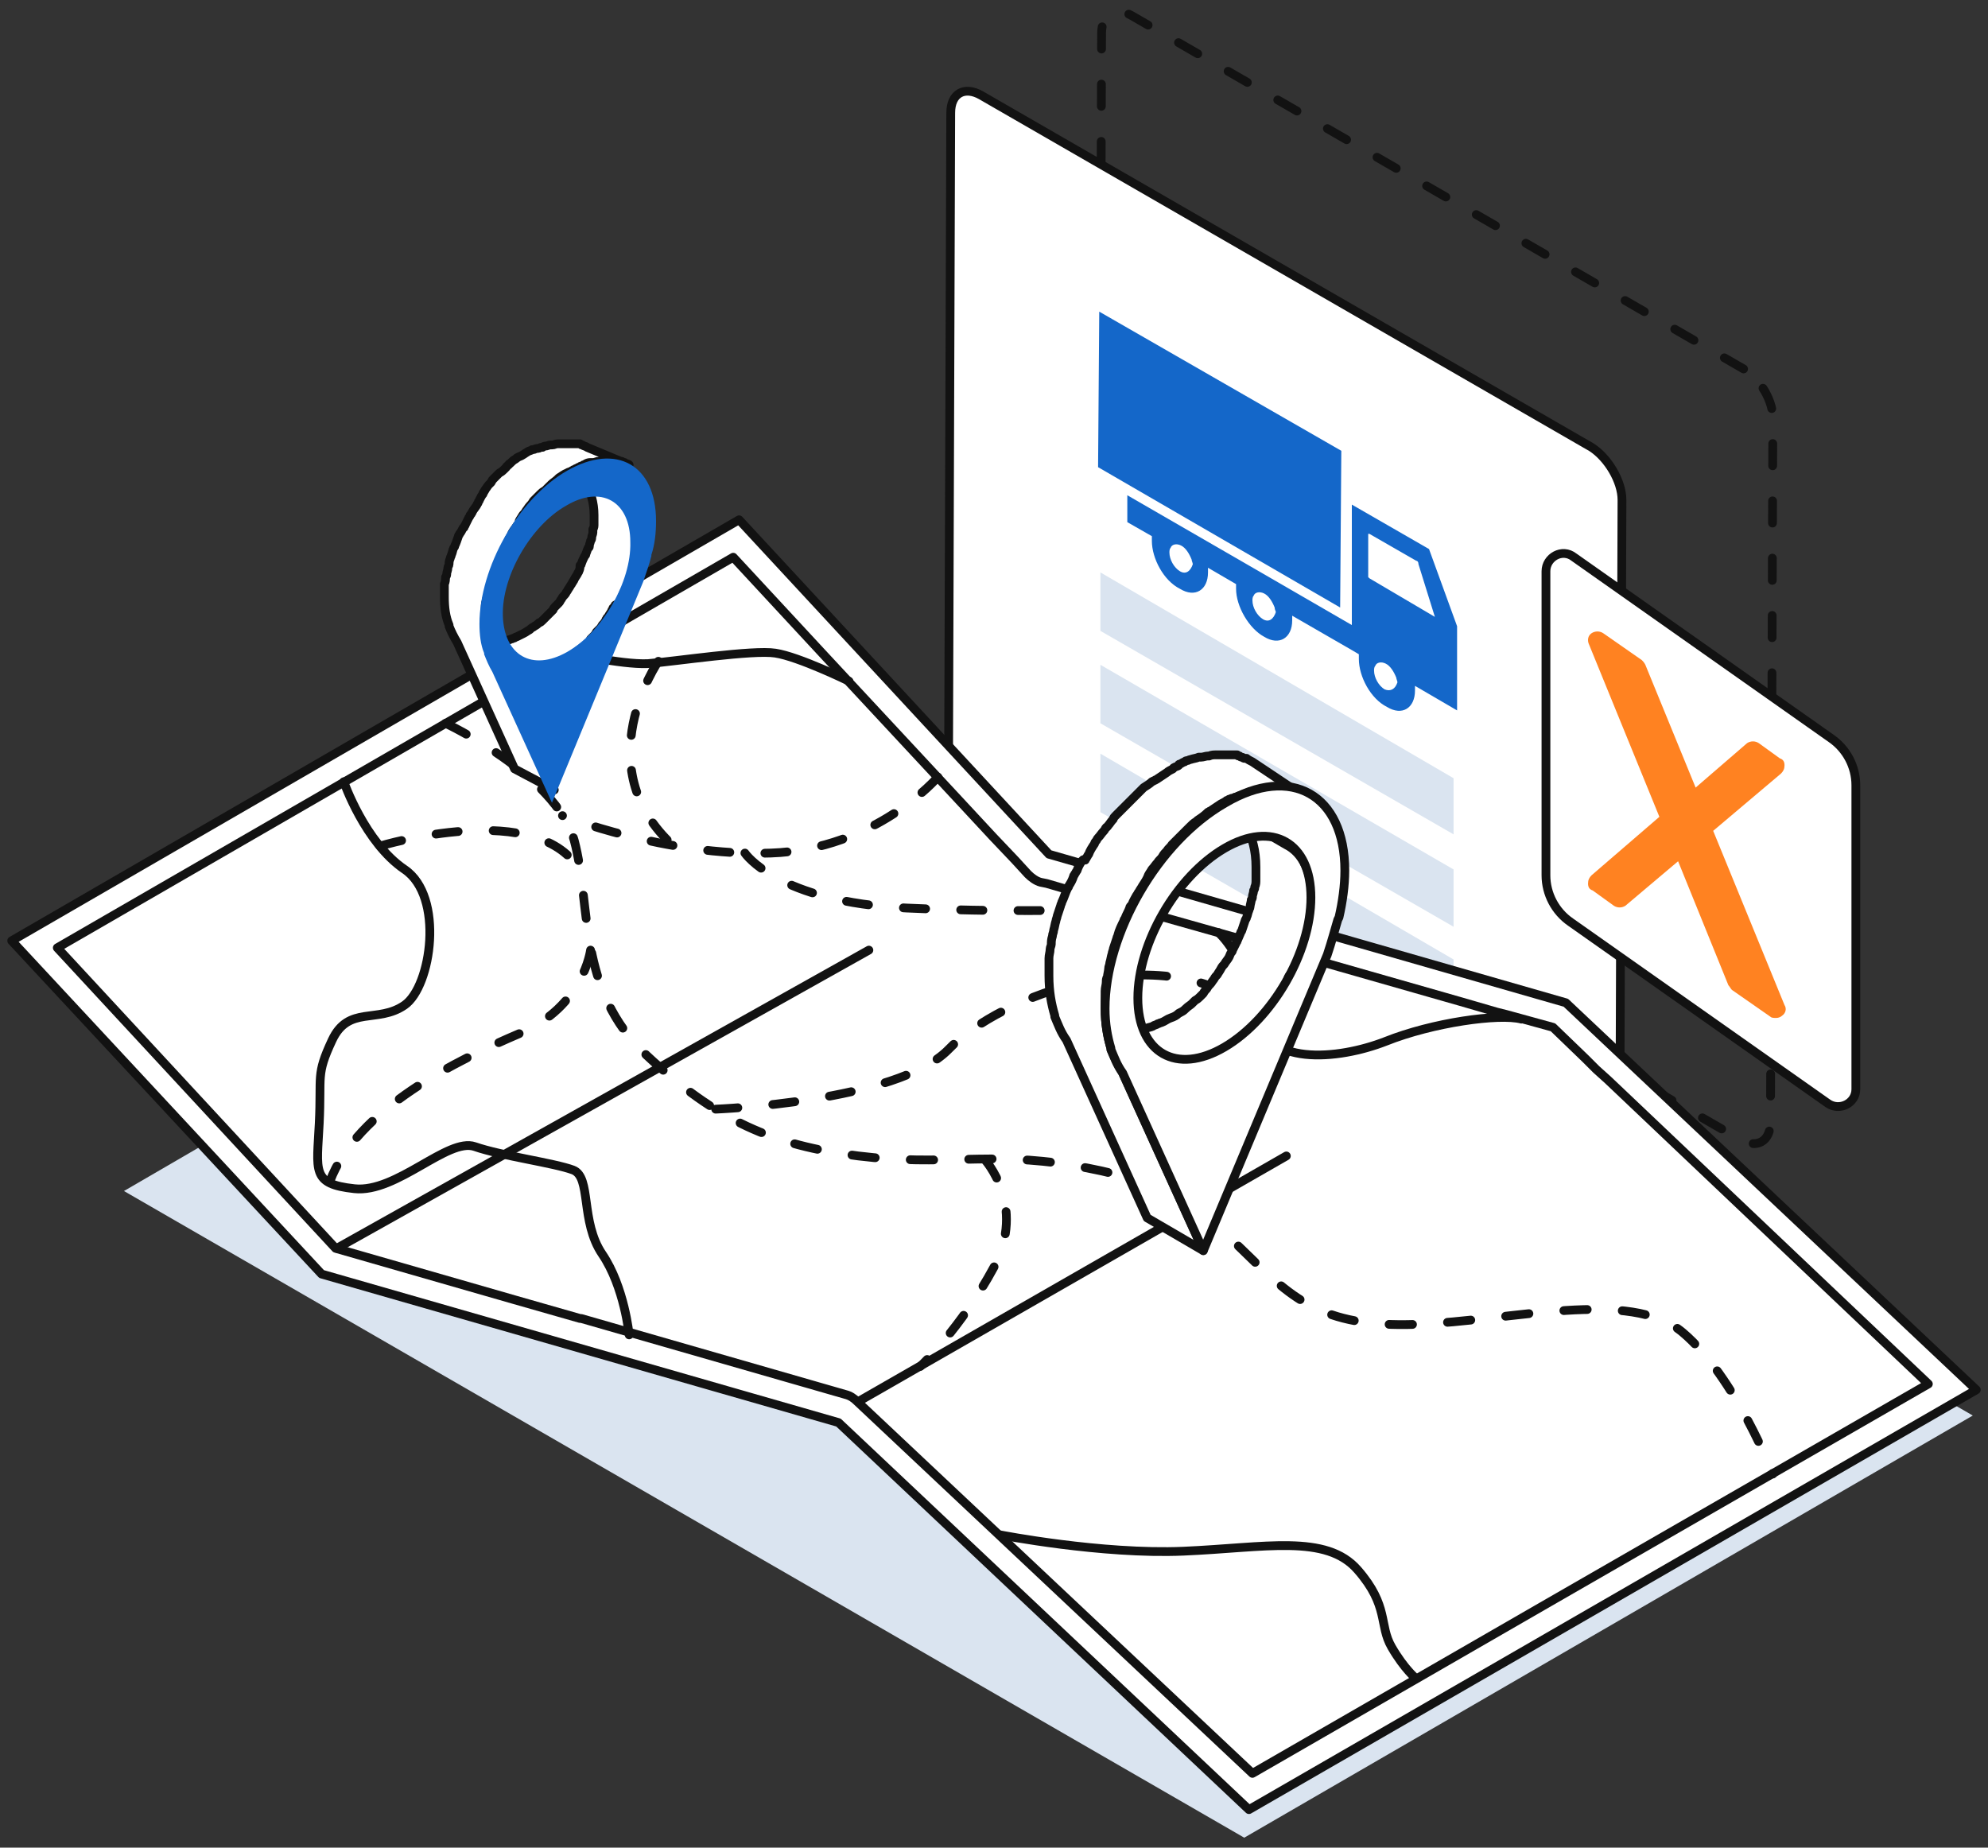 <svg width="170" height="158" viewBox="0 0 170 158" fill="none" xmlns="http://www.w3.org/2000/svg">
<rect x="0" y="0" width="170" height="158" fill="#333333" stroke="none"/>
<path d="M149.1 31.55L96.8 1.35C95.4 0.55 94.2 1.15 94.2 2.85L94 62.85C94 64.55 95.2 66.55 96.6 67.35L148.8 97.45C150.2 98.25 151.4 97.65 151.4 95.95L151.6 35.95C151.7 34.35 150.5 32.35 149.1 31.55Z" stroke="#121212" stroke-width="0.75" stroke-linecap="round" stroke-linejoin="round" stroke-dasharray="1.9 3"/>
<path d="M136.1 38.25L83.9 8.15C82.5 7.35 81.3 7.95 81.3 9.65L81.1 69.65C81.1 71.35 82.3 73.35 83.7 74.15L135.9 104.25C137.3 105.05 138.5 104.45 138.5 102.75L138.7 42.75C138.7 41.15 137.5 39.15 136.1 38.25Z" fill="white" stroke="#121212" stroke-width="0.75" stroke-linecap="round" stroke-linejoin="round"/>
<path d="M114.7 38.55L94 26.65L93.9 39.95L114.6 51.95L114.7 38.55Z" fill="#1467C9"/>
<path d="M100.9 48.851C100.4 48.551 100 47.851 100 47.251C100 47.151 100 46.951 100.1 46.851C100.2 46.551 100.6 46.451 101 46.651C101.4 46.851 101.7 47.351 101.9 47.851C101.9 47.951 102 48.151 102 48.251C101.8 48.851 101.4 49.151 100.9 48.851ZM108 52.951C107.5 52.651 107.1 51.951 107.1 51.351C107.1 51.251 107.1 51.051 107.2 50.951C107.3 50.651 107.7 50.551 108.1 50.751C108.5 50.951 108.8 51.451 109 51.951C109 52.151 109.1 52.251 109.1 52.351C108.9 52.951 108.5 53.251 108 52.951ZM118.4 58.951C117.9 58.651 117.5 57.951 117.5 57.351C117.5 57.251 117.5 57.051 117.6 56.951C117.7 56.651 118.1 56.551 118.5 56.751C118.9 56.951 119.2 57.451 119.4 57.951C119.4 58.051 119.5 58.251 119.5 58.351C119.3 58.951 118.9 59.151 118.4 58.951ZM117.1 49.451L117 49.351V45.651H117.1L121.1 47.951C121.2 47.951 121.3 48.051 121.3 48.251L122.7 52.751L117.1 49.451ZM122.2 46.951L115.6 43.151V53.451L108 49.051L100.9 44.951L96.4 42.351V44.651L98.5 45.851C98.5 45.951 98.5 46.151 98.5 46.251C98.5 47.751 99.5 49.651 100.9 50.351C102.2 51.151 103.3 50.451 103.3 48.951C103.3 48.851 103.3 48.651 103.3 48.551L105.7 49.951C105.7 50.051 105.7 50.251 105.7 50.351C105.7 51.851 106.8 53.751 108.1 54.451C109.4 55.251 110.5 54.551 110.5 53.051C110.5 52.951 110.5 52.751 110.5 52.651L115.7 55.651L116.2 55.951C116.2 56.051 116.2 56.251 116.2 56.351C116.2 57.851 117.2 59.751 118.6 60.451C119.9 61.251 121 60.551 121 59.051C121 58.951 121 58.751 121 58.651L124.6 60.751V53.551L122.2 46.951Z" fill="#1467C9"/>
<path d="M94.1 48.95L124.3 66.55V71.35L94.1 53.95V48.95Z" fill="#DAE4F0"/>
<path d="M94.1 56.851L124.3 74.351V79.251L94.1 61.851V56.851Z" fill="#DAE4F0"/>
<path d="M94.1 64.45L124.3 82.05V86.85L94.1 69.45V64.45Z" fill="#DAE4F0"/>
<path d="M132.199 48.85V74.85C132.199 76.45 132.999 77.95 134.299 78.85L156.299 94.35C157.299 95.05 158.699 94.35 158.699 93.15V67.15C158.699 65.55 157.899 64.05 156.599 63.15L134.599 47.65C133.599 46.85 132.199 47.65 132.199 48.85Z" fill="white" stroke="#121212" stroke-width="0.75" stroke-linecap="round" stroke-linejoin="round"/>
<path d="M152.599 85.95L146.499 71.05L152.299 66.15C152.499 65.95 152.599 65.75 152.599 65.45C152.599 65.15 152.499 64.95 152.199 64.85L150.399 63.55C150.099 63.35 149.699 63.35 149.399 63.55L144.999 67.35L140.699 56.85C140.599 56.65 140.499 56.55 140.399 56.45L137.099 54.15C136.799 53.95 136.399 53.95 136.099 54.15C135.799 54.35 135.699 54.75 135.899 55.15L141.899 69.85L136.099 74.85C135.899 75.05 135.799 75.25 135.799 75.55C135.799 75.85 135.899 76.05 136.199 76.15L137.999 77.45C138.299 77.65 138.699 77.65 138.999 77.45L143.499 73.65L147.799 84.25C147.899 84.35 147.999 84.55 148.099 84.65L151.399 86.95C151.499 87.05 151.699 87.05 151.899 87.05C152.099 87.05 152.299 86.95 152.399 86.85C152.699 86.65 152.799 86.25 152.599 85.95Z" fill="#FF8221"/>
<path d="M168.7 121.05L106.4 157.15L10.6 101.85L72.9 65.65L168.7 121.05Z" fill="#DAE4F0"/>
<path d="M1 80.45L27.5 108.95L71.7 121.65L106.8 154.75L169 118.85L133.9 85.75L89.7 73.05L63.2 44.45L1 80.45Z" fill="white" stroke="#121212" stroke-width="0.75" stroke-linecap="round" stroke-linejoin="round"/>
<path d="M164.9 118.35L131.9 137.35L107.1 151.65L73.3 119.85C73 119.55 72.7 119.35 72.3 119.25L50.4 112.95L49.7 112.75H49.6L44 111.15L28.7 106.75L4.9 81.05L62.7 47.65L70.3 55.85L82.3 68.75L84.9 71.55L86.8 73.55L87.9 74.75C88.2 75.05 88.6 75.35 89 75.45L89.5 75.55L97.4 77.85L97.6 77.95L99.2 78.35L107.7 80.75L108.8 81.05L117.2 83.45L123.5 85.25L124.9 85.65L128 86.55L128.8 86.75L132.8 87.85L135.6 90.55L136.4 91.35L136.5 91.45L137.5 92.35L164.9 118.35Z" fill="white" stroke="#121212" stroke-width="0.75" stroke-linecap="round" stroke-linejoin="round"/>
<path d="M29.4 66.851C29.4 66.851 31.2 72.051 34.6 74.351C38 76.651 36.9 84.351 34.6 85.951C32.3 87.551 29.8 85.951 28.4 88.951C27 91.951 27.5 91.951 27.3 96.051C27.1 100.151 26.6 101.251 30.3 101.651C33.9 102.051 38.3 97.251 40.6 98.051C42.9 98.851 47.4 99.451 49 100.051C50.6 100.651 49.6 104.451 51.5 107.251C53.4 110.051 53.8 114.151 53.8 114.151" fill="white"/>
<path d="M29.4 66.851C29.4 66.851 31.2 72.051 34.6 74.351C38 76.651 36.9 84.351 34.6 85.951C32.3 87.551 29.8 85.951 28.4 88.951C27 91.951 27.5 91.951 27.3 96.051C27.1 100.151 26.6 101.251 30.3 101.651C33.9 102.051 38.3 97.251 40.6 98.051C42.9 98.851 47.4 99.451 49 100.051C50.6 100.651 49.6 104.451 51.5 107.251C53.4 110.051 53.8 114.151 53.8 114.151" stroke="#121212" stroke-width="0.75" stroke-linecap="round" stroke-linejoin="round"/>
<path d="M48.4 55.951C48.7 55.751 53 56.851 55.4 56.751C57.8 56.551 64.4 55.551 66.3 55.851C68.3 56.151 72.6 58.251 72.6 58.251" fill="white"/>
<path d="M48.4 55.951C48.7 55.751 53 56.851 55.4 56.751C57.8 56.551 64.4 55.551 66.3 55.851C68.3 56.151 72.6 58.251 72.6 58.251" stroke="#121212" stroke-width="0.75" stroke-linecap="round" stroke-linejoin="round"/>
<path d="M104.199 79.75C104.199 79.75 106.599 81.85 107.299 86.55C107.999 91.25 114.399 90.65 118.499 89.05C122.499 87.45 128.199 86.65 130.099 87.15" stroke="#121212" stroke-width="0.75" stroke-linecap="round" stroke-linejoin="round"/>
<path d="M73.4 119.851L110 98.851" stroke="#121212" stroke-width="0.75" stroke-linecap="round" stroke-linejoin="round"/>
<path d="M28.801 106.75L74.301 81.25" stroke="#121212" stroke-width="0.75" stroke-linecap="round" stroke-linejoin="round"/>
<path d="M85.5 131.25C85.5 131.25 94.2 132.95 101.2 132.65C108.2 132.35 113.4 131.15 116.1 134.25C118.8 137.35 117.9 138.95 119 140.85C120.1 142.75 121.1 143.55 121.1 143.55" stroke="#121212" stroke-width="0.75" stroke-linecap="round" stroke-linejoin="round"/>
<path d="M38.1 61.851C38.1 61.851 47.5 66.251 49.1 71.851C50.6 77.451 49.3 84.651 55.3 90.251C61.3 95.851 66.1 97.951 73.4 98.851C80.7 99.751 84.6 98.451 91.7 99.651C98.8 100.851 101.8 102.551 106.1 106.751C110.4 110.951 112.9 113.551 121.1 113.251C129.3 112.951 139.4 110.151 143.9 113.951C148.4 117.751 151.6 126.051 151.6 126.051" stroke="#121212" stroke-width="0.75" stroke-linecap="round" stroke-linejoin="round" stroke-dasharray="2 3"/>
<path d="M80.2 66.45C80.2 66.45 74.9 72.65 65.9 72.95C56.9 73.25 48.1 69.75 48.1 69.75" stroke="#121212" stroke-width="0.75" stroke-linecap="round" stroke-linejoin="round" stroke-dasharray="1.9 3"/>
<path d="M50.499 81.25C50.499 81.25 49.899 86.05 44.499 88.35C39.099 90.65 30.499 94.85 28.199 101.05" stroke="#121212" stroke-width="0.75" stroke-linecap="round" stroke-linejoin="round" stroke-dasharray="1.9 3"/>
<path d="M63.699 72.95C63.699 72.95 66.499 77.15 77.499 77.65C88.499 78.15 93.999 77.55 98.499 78.15" stroke="#121212" stroke-width="0.75" stroke-linecap="round" stroke-linejoin="round" stroke-dasharray="1.9 3"/>
<path d="M84.199 99.15C84.199 99.15 87.799 103.05 84.999 108.35C82.199 113.55 78.699 116.85 78.699 116.85" stroke="#121212" stroke-width="0.75" stroke-linecap="round" stroke-linejoin="round" stroke-dasharray="1.9 3"/>
<path d="M32.5 72.35C32.5 72.35 46.3 68.15 49.7 74.65" stroke="#121212" stroke-width="0.75" stroke-linecap="round" stroke-linejoin="round" stroke-dasharray="1.9 3"/>
<path d="M56.3 56.55C56.3 56.55 50.1 65.55 57.6 72.35" stroke="#121212" stroke-width="0.75" stroke-linecap="round" stroke-linejoin="round" stroke-dasharray="1.9 3"/>
<path d="M61.199 94.85C61.199 94.85 76.699 94.251 81.099 89.751C85.499 85.15 99.399 79.85 107.399 86.55" stroke="#121212" stroke-width="0.75" stroke-linecap="round" stroke-linejoin="round" stroke-dasharray="1.9 3"/>
<path d="M53.099 51.251C53.099 51.151 53.199 51.151 53.199 51.051V50.951C53.299 50.851 53.299 50.651 53.399 50.551C53.399 50.551 53.399 50.451 53.499 50.451C53.599 50.251 53.699 50.051 53.799 49.751C53.799 49.651 53.799 49.651 53.899 49.551C53.999 49.351 53.999 49.251 54.099 49.051C54.099 48.951 54.099 48.851 54.199 48.851C54.199 48.751 54.299 48.551 54.299 48.451C54.299 48.351 54.299 48.251 54.399 48.151C54.399 48.051 54.499 47.851 54.499 47.751C54.499 47.651 54.499 47.551 54.499 47.451C54.499 47.351 54.499 47.151 54.599 47.051C54.599 46.951 54.599 46.951 54.599 46.851C54.599 46.651 54.599 46.451 54.599 46.251C54.599 44.451 53.999 43.151 52.899 42.551L49.099 40.351C49.499 40.551 49.799 40.851 50.099 41.351C50.499 42.051 50.799 42.951 50.799 44.051C50.799 44.251 50.799 44.451 50.799 44.651C50.799 44.751 50.799 44.751 50.799 44.851C50.799 44.951 50.799 45.151 50.699 45.251C50.699 45.351 50.699 45.451 50.699 45.551C50.699 45.651 50.599 45.851 50.599 45.951C50.599 46.051 50.599 46.151 50.499 46.251C50.499 46.351 50.399 46.551 50.399 46.651C50.399 46.751 50.399 46.851 50.299 46.851C50.199 47.051 50.199 47.151 50.099 47.351C50.099 47.451 50.099 47.451 49.999 47.551C49.899 47.751 49.799 47.951 49.699 48.251C49.699 48.251 49.699 48.351 49.599 48.351C49.599 48.551 49.599 48.651 49.499 48.851C49.499 48.951 49.399 48.951 49.399 49.051C49.299 49.251 49.199 49.351 49.099 49.551C49.099 49.651 48.999 49.651 48.999 49.751C48.899 49.851 48.899 49.951 48.799 50.051C48.699 50.251 48.599 50.351 48.499 50.551C48.399 50.651 48.399 50.751 48.299 50.851C48.199 50.951 48.099 51.051 47.999 51.251C47.899 51.351 47.899 51.451 47.799 51.551C47.699 51.651 47.599 51.751 47.499 51.851C47.399 51.951 47.299 52.051 47.299 52.151C47.199 52.251 47.099 52.351 46.999 52.451C46.899 52.551 46.799 52.651 46.699 52.751C46.599 52.851 46.499 52.951 46.399 53.051C46.299 53.151 46.199 53.251 46.099 53.251C45.999 53.351 45.899 53.451 45.699 53.551C45.599 53.651 45.499 53.651 45.399 53.751L45.299 53.851C45.099 53.951 44.999 54.051 44.799 54.151C44.599 54.251 44.399 54.351 44.199 54.451C44.099 54.451 43.999 54.551 43.999 54.551C43.899 54.551 43.799 54.651 43.699 54.651C43.499 54.751 43.399 54.751 43.199 54.751H43.099C42.999 54.751 42.899 54.751 42.699 54.851H42.599C42.499 54.851 42.299 54.851 42.199 54.851C42.199 54.851 42.199 54.851 42.099 54.851C41.999 54.851 41.999 54.851 41.899 54.851C41.799 54.851 41.699 54.851 41.599 54.851C41.499 54.851 41.499 54.851 41.399 54.751C41.299 54.751 41.199 54.651 41.099 54.651C40.999 54.551 40.799 54.551 40.699 54.451L44.499 56.651C44.599 56.751 44.699 56.751 44.799 56.851C44.899 56.851 44.999 56.951 45.099 56.951C45.199 56.951 45.199 56.951 45.299 57.051C45.399 57.051 45.499 57.051 45.599 57.051H45.699C45.699 57.051 45.699 57.051 45.799 57.051C45.899 57.051 46.099 57.051 46.199 57.051H46.299C46.399 57.051 46.499 57.051 46.599 56.951H46.699C46.899 56.951 46.999 56.851 47.199 56.851C47.299 56.851 47.399 56.751 47.599 56.751C47.699 56.751 47.699 56.751 47.799 56.651C47.999 56.551 48.199 56.451 48.399 56.351C48.599 56.251 48.699 56.151 48.899 56.051L48.999 55.951L49.099 55.851C49.199 55.851 49.199 55.751 49.299 55.751C49.399 55.651 49.499 55.551 49.699 55.451L49.799 55.351C49.899 55.351 49.899 55.251 49.999 55.251C50.099 55.151 50.199 55.051 50.299 54.951L50.399 54.851C50.399 54.851 50.499 54.751 50.499 54.651C50.599 54.551 50.699 54.451 50.799 54.351L50.899 54.251C50.899 54.151 50.999 54.151 50.999 54.051C51.099 53.951 51.199 53.851 51.299 53.751L51.399 53.651C51.399 53.551 51.499 53.551 51.499 53.451C51.599 53.351 51.699 53.251 51.799 53.051C51.799 52.951 51.899 52.951 51.899 52.851L51.999 52.751C52.099 52.551 52.199 52.451 52.299 52.251C52.299 52.151 52.399 52.151 52.399 52.051C52.399 52.051 52.399 51.951 52.499 51.951C52.499 51.851 52.599 51.851 52.599 51.751C52.999 51.551 53.099 51.351 53.099 51.251Z" fill="white" stroke="#121212" stroke-width="0.75" stroke-linecap="round" stroke-linejoin="round"/>
<path d="M50.2 38.25C50.1 38.15 49.9 38.15 49.8 38.05C49.7 38.05 49.7 38.05 49.6 37.95H49.5C49.4 37.95 49.4 37.95 49.3 37.95H49.2C49.1 37.95 49.1 37.95 49 37.95H48.9C48.8 37.95 48.8 37.95 48.7 37.95H48.6C48.5 37.95 48.3 37.95 48.2 37.95H48.1C48 37.95 47.8 37.95 47.7 37.95C47.5 37.95 47.4 38.05 47.2 38.05H47.1C46.9 38.05 46.8 38.15 46.6 38.15C46.5 38.15 46.4 38.25 46.4 38.25H46.3C46.2 38.25 46.1 38.35 46 38.35H45.9C45.8 38.35 45.7 38.45 45.6 38.45H45.5C45.4 38.55 45.2 38.55 45.1 38.65C44.9 38.75 44.7 38.95 44.4 39.05C44.3 39.05 44.3 39.15 44.2 39.15L44.1 39.25C43.9 39.35 43.8 39.45 43.6 39.65C43.6 39.65 43.5 39.65 43.5 39.75C43.4 39.85 43.3 39.85 43.3 39.95C43.2 40.05 43.2 40.05 43.1 40.15C43 40.25 42.9 40.35 42.7 40.45L42.6 40.55C42.5 40.65 42.5 40.65 42.4 40.75C42.3 40.85 42.2 40.95 42.1 41.05C42.1 41.15 42 41.15 42 41.25C41.9 41.35 41.9 41.35 41.8 41.45C41.7 41.55 41.6 41.75 41.5 41.85C41.5 41.95 41.4 41.95 41.4 42.05C41.3 42.15 41.3 42.15 41.3 42.25C41.2 42.35 41.1 42.55 41 42.75C41 42.85 40.9 42.85 40.9 42.95C40.9 43.05 40.8 43.05 40.8 43.15C40.7 43.35 40.5 43.55 40.4 43.75C40.4 43.85 40.3 43.85 40.3 43.95L40.2 44.05C40.2 44.15 40.1 44.25 40.1 44.25C40 44.45 39.9 44.65 39.8 44.85C39.8 44.95 39.7 44.95 39.7 45.05C39.7 45.05 39.7 45.15 39.6 45.15C39.5 45.35 39.4 45.55 39.3 45.65C39.3 45.75 39.2 45.75 39.2 45.85C39.1 46.15 39 46.45 38.9 46.65C38.9 46.75 38.8 46.85 38.8 46.85C38.7 47.05 38.7 47.25 38.6 47.45C38.6 47.55 38.5 47.65 38.5 47.75C38.4 47.95 38.4 48.15 38.4 48.25C38.4 48.35 38.3 48.45 38.3 48.55C38.3 48.75 38.2 48.95 38.2 49.05C38.2 49.15 38.2 49.25 38.1 49.35C38.1 49.55 38.1 49.75 38 49.95C38 50.05 38 50.15 38 50.25C38 50.55 38 50.75 38 51.05C38 51.95 38.1 52.75 38.4 53.45V53.55C38.6 54.05 38.8 54.45 39.1 54.95L44 65.75L47.4 67.55L42.6 56.95C42.3 56.45 42.1 56.05 41.9 55.55V55.45C41.7 54.75 41.5 53.95 41.5 53.05C41.5 52.75 41.5 52.55 41.5 52.25C41.5 52.15 41.5 52.05 41.5 51.95C41.5 51.75 41.5 51.55 41.6 51.35C41.6 51.25 41.6 51.15 41.7 51.05C41.7 50.85 41.8 50.65 41.8 50.55C41.8 50.45 41.8 50.35 41.9 50.25C41.9 50.05 42 49.85 42 49.75C42 49.65 42.1 49.55 42.1 49.45C42.2 49.25 42.2 49.05 42.3 48.85C42.3 48.75 42.4 48.65 42.4 48.65C42.5 48.35 42.6 48.05 42.7 47.85C42.7 47.75 42.8 47.75 42.8 47.65C42.9 47.45 43 47.25 43.1 46.95C43.1 46.85 43.2 46.85 43.2 46.75C43.3 46.55 43.4 46.35 43.5 46.15C43.5 46.05 43.6 46.05 43.6 45.95C43.7 45.85 43.7 45.75 43.8 45.55C43.9 45.35 44.1 45.15 44.2 44.95C44.3 44.85 44.4 44.75 44.4 44.55C44.5 44.35 44.6 44.25 44.7 44.05C44.8 43.95 44.9 43.85 45 43.65C45.1 43.55 45.2 43.35 45.3 43.25C45.4 43.15 45.5 43.05 45.6 42.85C45.7 42.75 45.8 42.65 45.9 42.55C46 42.45 46.1 42.35 46.2 42.25C46.3 42.15 46.4 42.05 46.6 41.95C46.7 41.85 46.9 41.65 47 41.55C47 41.55 47.1 41.55 47.1 41.45C47.3 41.25 47.5 41.15 47.7 40.95L47.8 40.85C48 40.75 48.2 40.55 48.5 40.45C48.6 40.35 48.8 40.35 48.9 40.25C49 40.25 49 40.15 49.1 40.15C49.2 40.15 49.2 40.05 49.3 40.05C49.4 40.05 49.4 39.95 49.5 39.95C49.6 39.95 49.6 39.85 49.7 39.85C49.8 39.85 49.8 39.85 49.9 39.75C50 39.75 50 39.75 50.1 39.65C50.3 39.55 50.4 39.55 50.6 39.55H50.7C50.9 39.55 51 39.45 51.2 39.45C51.3 39.45 51.5 39.45 51.6 39.45H51.7C51.8 39.45 52 39.45 52.1 39.45H52.2C52.3 39.45 52.3 39.45 52.4 39.45H52.5C52.6 39.45 52.6 39.45 52.7 39.45H52.8C52.9 39.45 52.9 39.45 53 39.45H53.1C53.2 39.45 53.2 39.45 53.3 39.55H53.4C53.5 39.65 53.7 39.65 53.8 39.75L50.2 38.25Z" fill="white" stroke="#121212" stroke-width="0.75" stroke-linecap="round" stroke-linejoin="round"/>
<path d="M48.5 40.25C52.7 37.85 56.1 39.75 56.1 44.55C56.1 45.55 56 46.55 55.7 47.45V47.55C55.5 48.35 55.3 48.85 55 49.75L47.2 68.65L42.1 57.45C41.8 56.95 41.6 56.45 41.4 55.95V55.85C41.1 55.15 41 54.25 41 53.35C41 48.55 44.3 42.65 48.5 40.25ZM48.5 55.75C51.5 54.05 54 49.75 53.9 46.35C53.9 42.85 51.4 41.45 48.4 43.25C45.4 44.95 42.9 49.25 43 52.65C43.1 56.05 45.5 57.45 48.5 55.75Z" fill="#1467C9"/>
<path d="M110.399 83.25C110.399 83.15 110.499 83.15 110.499 83.05C110.499 83.05 110.499 82.95 110.599 82.95C110.699 82.75 110.799 82.55 110.899 82.35C110.899 82.25 110.999 82.25 110.999 82.15C111.099 81.85 111.199 81.55 111.299 81.35C111.299 81.25 111.399 81.15 111.399 81.15C111.499 80.95 111.499 80.75 111.599 80.55C111.599 80.45 111.699 80.35 111.699 80.25C111.799 80.05 111.799 79.85 111.799 79.75C111.799 79.65 111.899 79.55 111.899 79.45C111.899 79.25 111.999 79.05 111.999 78.95C111.999 78.85 111.999 78.75 112.099 78.65C112.099 78.45 112.199 78.25 112.199 78.05C112.199 77.95 112.199 77.85 112.199 77.75C112.199 77.45 112.199 77.15 112.199 76.95C112.199 74.65 111.399 72.95 109.999 72.25L105.199 69.45C105.699 69.75 106.099 70.15 106.499 70.65C107.099 71.55 107.399 72.75 107.399 74.15C107.399 74.45 107.399 74.75 107.399 74.95C107.399 75.05 107.399 75.15 107.399 75.25C107.399 75.45 107.399 75.65 107.299 75.85C107.299 75.95 107.299 76.05 107.199 76.15C107.199 76.35 107.099 76.55 107.099 76.65C107.099 76.75 107.099 76.85 106.999 76.95C106.999 77.15 106.899 77.35 106.899 77.55C106.899 77.65 106.799 77.75 106.799 77.85C106.699 78.05 106.699 78.25 106.599 78.45C106.599 78.55 106.499 78.65 106.499 78.65C106.399 78.95 106.299 79.25 106.199 79.55C106.199 79.65 106.099 79.65 106.099 79.75C105.999 79.95 105.899 80.25 105.799 80.45C105.799 80.55 105.699 80.55 105.699 80.65C105.599 80.85 105.499 81.05 105.399 81.25C105.399 81.35 105.299 81.45 105.299 81.45C105.199 81.55 105.199 81.65 105.099 81.85C104.999 82.05 104.799 82.25 104.699 82.45C104.599 82.55 104.499 82.65 104.399 82.85C104.299 83.05 104.199 83.15 104.099 83.35C103.999 83.45 103.899 83.55 103.799 83.75C103.699 83.85 103.599 84.05 103.499 84.15C103.399 84.25 103.299 84.35 103.199 84.55C103.099 84.65 102.999 84.75 102.899 84.95C102.799 85.05 102.699 85.15 102.599 85.25C102.499 85.35 102.399 85.45 102.199 85.55C102.099 85.65 101.999 85.75 101.899 85.85C101.799 85.95 101.599 86.05 101.399 86.25C101.299 86.35 101.199 86.45 100.999 86.55C100.899 86.55 100.899 86.65 100.799 86.65C100.599 86.85 100.399 86.95 100.099 87.05C99.799 87.15 99.599 87.35 99.299 87.45C99.199 87.45 99.099 87.55 98.999 87.55C98.899 87.65 98.699 87.65 98.599 87.75C98.399 87.85 98.199 87.85 97.999 87.95C97.899 87.95 97.899 87.95 97.799 87.95C97.599 87.95 97.499 88.05 97.299 88.05C97.199 88.05 97.199 88.05 97.099 88.05C96.899 88.05 96.799 88.05 96.599 88.05H96.499C96.399 88.05 96.399 88.05 96.299 88.05C96.199 88.05 95.999 88.05 95.899 87.95C95.799 87.95 95.699 87.95 95.699 87.85C95.599 87.85 95.499 87.75 95.299 87.75C95.099 87.65 94.999 87.65 94.799 87.55L99.599 90.35C99.699 90.45 99.899 90.55 99.999 90.55C100.099 90.55 100.199 90.65 100.399 90.65C100.499 90.65 100.599 90.65 100.599 90.75C100.699 90.75 100.899 90.75 100.999 90.85C101.099 90.85 101.099 90.85 101.199 90.85H101.299C101.499 90.85 101.599 90.85 101.799 90.85C101.899 90.85 101.899 90.85 101.999 90.85C102.099 90.85 102.299 90.85 102.499 90.75C102.599 90.75 102.599 90.75 102.699 90.75C102.899 90.75 103.099 90.65 103.299 90.55C103.499 90.45 103.599 90.45 103.799 90.35C103.899 90.35 103.999 90.25 104.099 90.25C104.399 90.15 104.599 90.05 104.899 89.85C105.099 89.75 105.299 89.55 105.599 89.45C105.699 89.45 105.699 89.35 105.799 89.35C105.899 89.35 105.899 89.25 105.999 89.25C106.099 89.15 106.099 89.15 106.199 89.05C106.399 88.95 106.499 88.85 106.699 88.65L106.799 88.55C106.899 88.45 106.899 88.45 106.999 88.35C107.099 88.25 107.199 88.15 107.399 88.05L107.499 87.95C107.599 87.85 107.599 87.85 107.699 87.75C107.799 87.65 107.899 87.55 107.999 87.35C107.999 87.25 108.099 87.25 108.099 87.15C108.199 87.05 108.199 87.05 108.299 86.95C108.399 86.85 108.499 86.65 108.599 86.55C108.599 86.45 108.699 86.45 108.699 86.35C108.799 86.25 108.799 86.25 108.799 86.15C108.899 85.95 108.999 85.85 109.099 85.65C109.099 85.55 109.199 85.55 109.199 85.45C109.199 85.35 109.299 85.35 109.299 85.25C109.399 85.05 109.599 84.85 109.699 84.65C109.699 84.55 109.799 84.55 109.799 84.45L109.899 84.35C109.899 84.25 109.999 84.15 109.999 84.15C110.099 83.65 110.199 83.45 110.399 83.25Z" fill="white" stroke="#121212" stroke-width="0.75" stroke-linecap="round" stroke-linejoin="round"/>
<path d="M107.099 65.15C106.899 65.05 106.699 64.95 106.599 64.85C106.599 64.85 106.599 64.85 106.499 64.85C106.499 64.85 106.499 64.85 106.399 64.85C106.299 64.85 106.299 64.75 106.199 64.75C106.099 64.75 106.099 64.75 105.999 64.65C105.899 64.65 105.799 64.65 105.799 64.55C105.699 64.55 105.699 64.55 105.599 64.55C105.499 64.55 105.399 64.55 105.399 64.55C105.299 64.55 105.299 64.55 105.199 64.55C105.099 64.55 104.999 64.55 104.899 64.55C104.799 64.55 104.799 64.55 104.699 64.55C104.499 64.55 104.299 64.55 104.099 64.55H103.999C103.799 64.55 103.599 64.55 103.399 64.65C103.399 64.65 103.399 64.65 103.299 64.65C103.099 64.65 102.899 64.75 102.699 64.75C102.599 64.75 102.599 64.75 102.499 64.75C102.299 64.85 102.099 64.85 101.799 64.95C101.699 64.95 101.599 65.05 101.499 65.05C101.399 65.05 101.399 65.05 101.299 65.15C101.199 65.15 101.099 65.25 100.899 65.35C100.799 65.35 100.799 65.35 100.799 65.45C100.699 65.55 100.499 65.55 100.399 65.65C100.399 65.65 100.299 65.65 100.299 65.75C100.099 65.85 99.899 65.95 99.799 66.05C99.499 66.25 99.199 66.45 98.899 66.65C98.799 66.65 98.799 66.75 98.699 66.75C98.599 66.75 98.599 66.85 98.499 66.85C98.299 67.05 98.099 67.15 97.799 67.35L97.699 67.45C97.599 67.55 97.499 67.65 97.399 67.75C97.299 67.85 97.199 67.95 97.099 68.05C96.899 68.25 96.799 68.35 96.599 68.55C96.499 68.65 96.499 68.65 96.399 68.75C96.299 68.85 96.199 68.95 96.099 69.05C95.899 69.25 95.799 69.35 95.599 69.55C95.499 69.65 95.499 69.65 95.399 69.75C95.299 69.85 95.199 69.95 95.199 70.05C94.999 70.25 94.899 70.45 94.799 70.55C94.699 70.65 94.699 70.75 94.599 70.75C94.499 70.85 94.499 70.95 94.399 71.05C94.199 71.25 94.099 71.45 93.899 71.65C93.799 71.75 93.799 71.85 93.699 71.95C93.599 72.05 93.599 72.15 93.599 72.15C93.399 72.45 93.199 72.75 93.099 73.05C92.999 73.15 92.999 73.25 92.899 73.35C92.899 73.45 92.799 73.45 92.799 73.55C92.599 73.45 92.599 73.55 92.499 73.65C92.299 73.95 92.199 74.15 92.099 74.45C91.999 74.55 91.999 74.65 91.899 74.75C91.899 74.85 91.799 74.85 91.799 74.95C91.699 75.25 91.599 75.45 91.399 75.75C91.399 75.85 91.299 75.95 91.299 75.95C91.099 76.35 90.999 76.75 90.799 77.15C90.799 77.25 90.699 77.35 90.699 77.45C90.599 77.75 90.499 78.05 90.399 78.35C90.399 78.45 90.299 78.65 90.299 78.75C90.199 79.05 90.199 79.25 90.099 79.55C90.099 79.75 89.999 79.85 89.999 80.05C89.899 80.35 89.899 80.55 89.899 80.75C89.899 80.85 89.799 81.05 89.799 81.15C89.799 81.45 89.699 81.65 89.699 81.95C89.699 82.05 89.699 82.25 89.699 82.35C89.699 82.75 89.699 83.15 89.699 83.45C89.699 84.75 89.899 85.85 90.199 86.85V86.95C90.499 87.65 90.699 88.25 91.199 88.95L98.099 104.15L102.899 106.95L95.999 91.75C95.599 91.05 95.299 90.45 94.999 89.75V89.65C94.699 88.65 94.499 87.55 94.499 86.25C94.499 85.85 94.499 85.45 94.499 85.15C94.499 85.05 94.499 84.85 94.499 84.75C94.499 84.45 94.599 84.25 94.599 83.95C94.599 83.85 94.599 83.65 94.699 83.55C94.699 83.35 94.799 83.05 94.799 82.85C94.799 82.65 94.899 82.55 94.899 82.35C94.999 82.05 94.999 81.85 95.099 81.55C95.099 81.45 95.199 81.25 95.199 81.15C95.299 80.85 95.399 80.55 95.499 80.25C95.499 80.15 95.599 80.05 95.599 79.95C95.699 79.55 95.899 79.15 96.099 78.75C96.099 78.65 96.199 78.55 96.199 78.55C96.299 78.25 96.499 77.95 96.599 77.65C96.599 77.55 96.699 77.45 96.799 77.35C96.899 77.05 97.099 76.75 97.199 76.55C97.299 76.45 97.299 76.35 97.399 76.25C97.499 76.05 97.599 75.95 97.699 75.75C97.899 75.45 98.099 75.15 98.199 74.85C98.299 74.65 98.399 74.55 98.499 74.35C98.699 74.15 98.799 73.95 98.999 73.75C99.099 73.55 99.299 73.45 99.399 73.25C99.499 73.05 99.699 72.85 99.799 72.75C99.899 72.55 100.099 72.45 100.199 72.25C100.399 72.05 100.499 71.95 100.699 71.75C100.899 71.55 100.999 71.45 101.199 71.25C101.399 71.05 101.499 70.95 101.699 70.75C101.899 70.55 102.099 70.35 102.299 70.25L102.399 70.15C102.699 69.95 102.999 69.75 103.299 69.45C103.399 69.45 103.399 69.35 103.499 69.35C103.799 69.15 104.099 68.95 104.399 68.75C104.599 68.65 104.799 68.55 104.899 68.45C104.999 68.45 105.099 68.35 105.099 68.35C105.199 68.35 105.299 68.25 105.399 68.25C105.499 68.25 105.599 68.15 105.699 68.15C105.799 68.15 105.899 68.05 105.999 68.05C106.099 68.05 106.199 67.95 106.299 67.95C106.399 67.95 106.499 67.85 106.499 67.85C106.699 67.75 106.899 67.75 107.099 67.65C107.199 67.65 107.199 67.65 107.299 67.65C107.499 67.55 107.699 67.55 107.899 67.55C107.899 67.55 107.899 67.55 107.999 67.55C108.199 67.55 108.399 67.55 108.599 67.45H108.699C108.899 67.45 109.099 67.45 109.299 67.45C109.399 67.45 109.399 67.45 109.499 67.45C109.599 67.45 109.699 67.45 109.799 67.45C109.899 67.45 109.899 67.45 109.999 67.45C110.099 67.45 110.199 67.45 110.199 67.45C110.299 67.45 110.299 67.45 110.399 67.45C110.499 67.45 110.599 67.45 110.599 67.55C110.699 67.55 110.699 67.55 110.799 67.65C110.899 67.65 110.899 67.75 110.999 67.75C110.999 67.75 111.099 67.75 111.099 67.85C111.299 67.95 111.499 68.05 111.599 68.15L107.099 65.15Z" fill="white" stroke="#121212" stroke-width="0.75" stroke-linecap="round" stroke-linejoin="round"/>
<path d="M94.5 86.25C94.5 87.55 94.7 88.65 95 89.65V89.75C95.3 90.45 95.5 91.05 96 91.75L102.9 106.95L113.5 81.65C113.9 80.45 114.1 79.65 114.4 78.65L114.5 78.45C114.8 77.15 115 75.75 115 74.45C115 67.95 110.4 65.35 104.8 68.65C99 71.95 94.5 79.85 94.5 86.25ZM104.7 89.55C100.6 91.95 97.3 90.05 97.3 85.35C97.3 80.65 100.6 74.95 104.7 72.55C108.8 70.15 112.1 72.05 112.1 76.75C112.1 81.45 108.8 87.15 104.7 89.55Z" fill="white" stroke="#121212" stroke-width="0.75" stroke-linecap="round" stroke-linejoin="round"/>
</svg>
